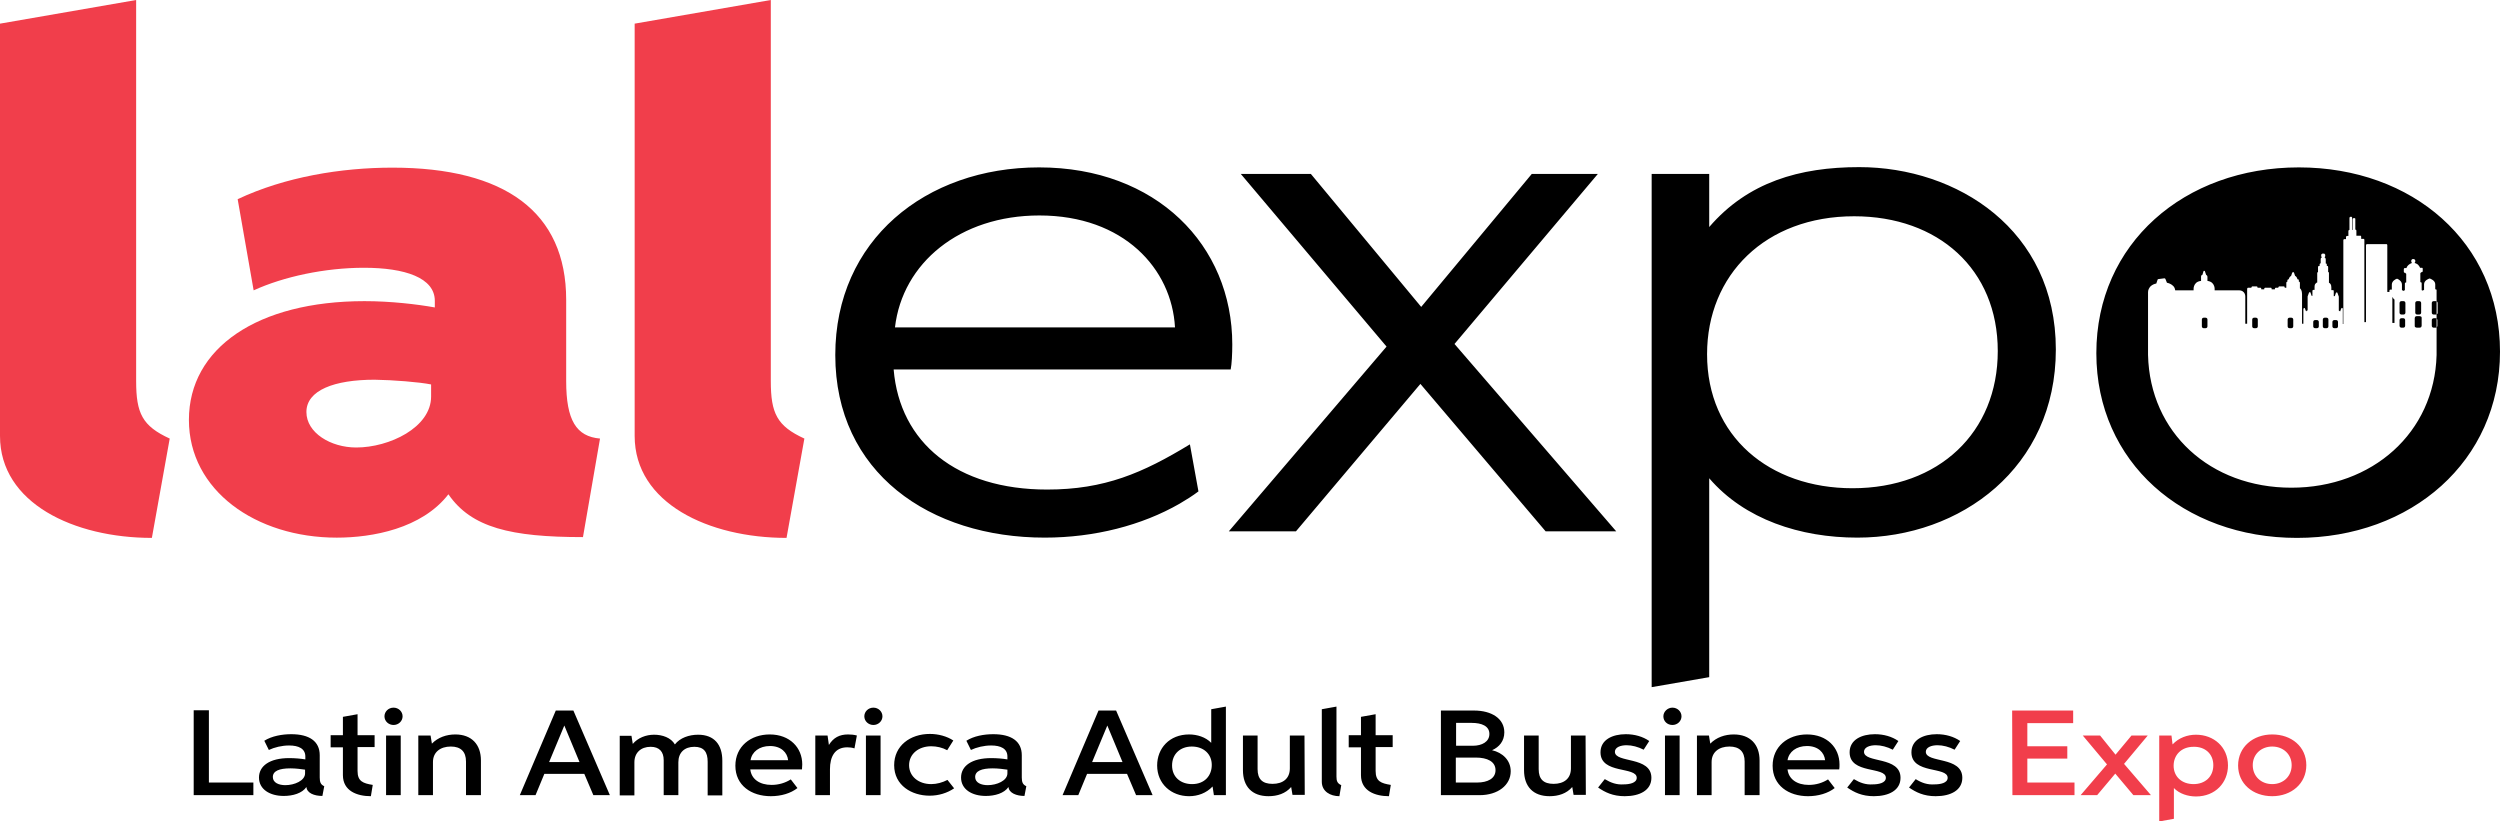 <svg width="140" height="46" viewBox="0 0 140 46" fill="none" xmlns="http://www.w3.org/2000/svg">
<path d="M0 24.413C0 28.18 4.148 30.122 8.505 30.122L9.504 24.56C7.968 23.854 7.624 23.147 7.624 21.337V0L0 1.324V24.413ZM33.601 24.56C32.273 24.442 31.706 23.544 31.706 21.337V16.79C31.706 11.875 28.274 9.388 21.978 9.388C19.113 9.388 15.965 9.903 13.309 11.154L14.204 16.26C15.876 15.495 18.188 14.995 20.381 14.995C22.679 14.995 24.35 15.554 24.35 16.849V17.217C23.366 17.04 21.889 16.864 20.411 16.864C14.428 16.864 10.579 19.483 10.579 23.515C10.579 27.459 14.324 30.108 18.86 30.108C20.844 30.108 23.619 29.607 25.111 27.68C26.395 29.548 28.603 30.078 32.646 30.078L33.601 24.56ZM24.142 21.529V22.205C24.142 23.942 21.799 25.06 19.949 25.06C18.517 25.06 17.159 24.236 17.159 23.074C17.159 21.852 18.725 21.264 20.978 21.264C22.008 21.278 23.485 21.396 24.142 21.529ZM35.541 24.413C35.541 28.18 39.689 30.122 44.046 30.122L45.045 24.56C43.508 23.854 43.165 23.147 43.165 21.337V0L35.541 1.324V24.413Z" fill="#F13E4B"/>
<path d="M67.113 27.518L66.635 24.884C63.995 26.488 61.861 27.415 58.638 27.415C53.58 27.415 50.387 24.795 50.044 20.69H68.918C68.978 20.395 69.008 19.822 69.008 19.292C69.008 13.729 64.755 9.374 58.19 9.374C51.834 9.374 46.776 13.45 46.776 19.88C46.776 26.473 52.073 30.107 58.504 30.107C61.294 30.107 63.95 29.416 66.054 28.209C66.427 27.988 66.785 27.768 67.113 27.518ZM121.215 15.584C121.245 15.598 121.245 15.598 121.26 15.613L121.349 15.834C121.424 15.848 121.573 15.893 121.678 15.995C121.752 16.054 121.797 16.143 121.812 16.26H122.841V16.172C122.841 16.084 122.871 15.951 122.976 15.848C123.035 15.79 123.125 15.745 123.259 15.731V15.495C123.259 15.422 123.304 15.392 123.334 15.392L123.393 15.201C123.393 15.171 123.423 15.157 123.453 15.171C123.468 15.171 123.483 15.186 123.483 15.216L123.543 15.392C123.572 15.407 123.617 15.436 123.617 15.51V15.731C123.737 15.745 123.826 15.79 123.886 15.848C123.99 15.951 124.02 16.084 124.02 16.172V16.26H125.408C125.452 16.26 125.572 16.275 125.646 16.363C125.691 16.407 125.736 16.496 125.736 16.599V18.129H125.84V16.172C125.84 16.143 125.87 16.113 125.885 16.113H126.079V16.099C126.079 16.069 126.109 16.04 126.124 16.04H126.378C126.407 16.04 126.422 16.069 126.422 16.099V16.113H126.586C126.616 16.113 126.631 16.143 126.631 16.172V16.201H126.795V16.172C126.795 16.143 126.825 16.113 126.84 16.113H127.168C127.198 16.113 127.213 16.143 127.213 16.172V16.201H127.392V16.172C127.392 16.143 127.422 16.113 127.437 16.113H127.586V16.099C127.586 16.069 127.616 16.04 127.631 16.04H127.899C127.929 16.04 127.944 16.069 127.944 16.099V16.113H128.034V15.834C128.034 15.804 128.064 15.775 128.079 15.775H128.093V15.701C128.093 15.672 128.123 15.642 128.138 15.642H128.168C128.183 15.584 128.213 15.495 128.302 15.451L128.362 15.274C128.377 15.245 128.407 15.23 128.437 15.245C128.452 15.245 128.466 15.26 128.466 15.274L128.526 15.451C128.571 15.466 128.631 15.525 128.66 15.642H128.69C128.72 15.642 128.735 15.672 128.735 15.701V15.775H128.75C128.78 15.775 128.795 15.804 128.795 15.834V16.143C128.839 16.172 128.914 16.275 128.914 16.466V18.129H128.989V17.305C128.989 17.276 129.019 17.246 129.033 17.246C129.063 17.246 129.078 17.261 129.078 17.276L129.138 17.438C129.153 17.408 129.183 17.393 129.227 17.379V16.613V16.599L129.302 16.393C129.317 16.363 129.347 16.349 129.362 16.363C129.377 16.363 129.392 16.378 129.392 16.393L129.451 16.569H129.496V16.29C129.496 16.26 129.526 16.231 129.541 16.231H129.615V16.084C129.615 15.981 129.63 15.922 129.675 15.878C129.705 15.848 129.735 15.819 129.765 15.819V15.289C129.765 15.26 129.794 15.23 129.809 15.23V14.951C129.809 14.921 129.839 14.892 129.869 14.892H129.899V14.803C129.899 14.774 129.929 14.745 129.944 14.745H129.959V14.524C129.959 14.495 129.959 14.436 130.018 14.421V14.392C130.003 14.392 129.988 14.362 129.988 14.347V14.274C129.988 14.244 130.003 14.23 130.018 14.23C130.018 14.215 130.048 14.2 130.063 14.2H130.138C130.167 14.2 130.182 14.215 130.182 14.23C130.197 14.23 130.212 14.259 130.212 14.274V14.347C130.212 14.362 130.197 14.392 130.182 14.392V14.421C130.212 14.436 130.242 14.465 130.242 14.539V14.759H130.257C130.287 14.759 130.302 14.774 130.302 14.818V14.892H130.332C130.361 14.892 130.376 14.921 130.376 14.951V15.23C130.406 15.23 130.421 15.26 130.421 15.289V15.834C130.451 15.848 130.481 15.863 130.511 15.907C130.54 15.951 130.555 16.01 130.555 16.099V16.246H130.645C130.675 16.246 130.69 16.26 130.69 16.305V16.584H130.749L130.809 16.407C130.824 16.378 130.854 16.363 130.869 16.378C130.884 16.378 130.899 16.393 130.899 16.407L130.973 16.613V16.628V17.393C131.003 17.408 131.033 17.423 131.048 17.438L131.107 17.276C131.122 17.246 131.152 17.232 131.167 17.246C131.182 17.246 131.197 17.276 131.197 17.29V18.144H131.227V13.45C131.227 13.42 131.257 13.391 131.272 13.391H131.376V13.273C131.376 13.244 131.406 13.214 131.421 13.214H131.51V12.935C131.51 12.905 131.54 12.876 131.555 12.876H131.57V12.611V12.199C131.57 12.169 131.6 12.155 131.615 12.14H131.674C131.704 12.14 131.719 12.169 131.719 12.199V12.876H131.749V12.684V12.273C131.749 12.243 131.764 12.228 131.794 12.214H131.853C131.883 12.214 131.898 12.243 131.898 12.258V12.861H131.913C131.943 12.861 131.958 12.891 131.958 12.92V13.2H132.182C132.212 13.2 132.226 13.214 132.226 13.258V13.376H132.361C132.391 13.376 132.405 13.406 132.405 13.435V18.041H132.495V13.729C132.495 13.7 132.525 13.671 132.54 13.671H133.539H133.644C133.674 13.671 133.689 13.7 133.689 13.729V16.349H133.704H133.808V16.275C133.808 16.246 133.838 16.216 133.868 16.216H133.942V15.937C133.942 15.731 134.166 15.628 134.211 15.613C134.226 15.613 134.241 15.613 134.256 15.613C134.285 15.628 134.509 15.731 134.509 15.937V16.246L134.599 16.29L134.673 16.246V15.878C134.673 15.848 134.703 15.819 134.718 15.819H134.748V15.333C134.733 15.319 134.703 15.304 134.688 15.274H134.658C134.629 15.274 134.614 15.245 134.614 15.216V15.068C134.614 15.039 134.644 15.01 134.658 15.01H134.763C134.778 14.965 134.793 14.921 134.838 14.877C134.852 14.862 134.867 14.848 134.882 14.833C134.927 14.789 134.987 14.759 135.061 14.73V14.7C135.046 14.7 135.032 14.671 135.032 14.656V14.583C135.032 14.568 135.046 14.539 135.061 14.539C135.061 14.524 135.091 14.509 135.106 14.509H135.181C135.196 14.509 135.211 14.524 135.225 14.539C135.24 14.539 135.255 14.568 135.255 14.583V14.656C135.255 14.671 135.24 14.7 135.225 14.7V14.73C135.3 14.745 135.36 14.789 135.405 14.818C135.464 14.877 135.509 14.951 135.524 14.995H135.628C135.658 14.995 135.673 15.024 135.673 15.039V15.186C135.673 15.216 135.643 15.23 135.628 15.245H135.584C135.569 15.26 135.554 15.289 135.539 15.304V15.804H135.569C135.598 15.804 135.613 15.834 135.613 15.863V16.246L135.673 16.275L135.718 16.246L135.748 16.231V15.922C135.748 15.701 136.001 15.613 136.046 15.598H136.061H136.076C136.106 15.613 136.374 15.701 136.374 15.922V16.201H136.404C136.434 16.201 136.449 16.231 136.449 16.246V16.319V16.643V17.967V19.88C136.33 24.236 132.853 27.311 128.317 27.311C123.781 27.311 120.394 24.236 120.29 19.88V19.91V19.777C120.29 19.733 120.29 19.689 120.29 19.645V19.483V16.363C120.29 16.231 120.35 16.128 120.424 16.04C120.529 15.937 120.663 15.893 120.752 15.878L120.827 15.657C120.827 15.642 120.857 15.628 120.872 15.628L121.215 15.584ZM133.972 16.643V18.085H134.091V16.775C134.062 16.761 134.017 16.716 134.002 16.658H133.987C133.987 16.658 133.987 16.658 133.972 16.643ZM130.719 17.923H130.824C130.854 17.923 130.884 17.938 130.899 17.953C130.913 17.967 130.928 17.997 130.928 18.026V18.276C130.928 18.306 130.913 18.335 130.899 18.35C130.884 18.365 130.854 18.379 130.824 18.379H130.719C130.69 18.379 130.66 18.365 130.645 18.35C130.63 18.335 130.615 18.306 130.615 18.276V18.026C130.615 17.997 130.63 17.967 130.645 17.953C130.675 17.938 130.69 17.923 130.719 17.923ZM129.645 17.923H129.75C129.779 17.923 129.809 17.938 129.824 17.953C129.839 17.967 129.854 17.997 129.854 18.026V18.276C129.854 18.306 129.839 18.335 129.824 18.35C129.809 18.365 129.779 18.379 129.75 18.379H129.645C129.615 18.379 129.585 18.365 129.571 18.35C129.556 18.335 129.541 18.306 129.541 18.276V18.026C129.541 17.997 129.556 17.967 129.571 17.953C129.585 17.938 129.615 17.923 129.645 17.923ZM134.479 16.864H134.599C134.629 16.864 134.658 16.878 134.673 16.893C134.688 16.908 134.703 16.937 134.703 16.967V17.511C134.703 17.541 134.688 17.57 134.673 17.585C134.658 17.599 134.629 17.614 134.599 17.614H134.479C134.45 17.614 134.42 17.599 134.405 17.585C134.39 17.57 134.375 17.541 134.375 17.511V16.967C134.375 16.937 134.39 16.908 134.405 16.893C134.42 16.878 134.45 16.864 134.479 16.864ZM136.494 17.57L136.479 17.585C136.464 17.599 136.434 17.614 136.404 17.614H136.285C136.255 17.614 136.225 17.599 136.21 17.585C136.195 17.57 136.18 17.541 136.18 17.511V16.967C136.18 16.937 136.195 16.908 136.21 16.893C136.225 16.878 136.255 16.864 136.285 16.864H136.404C136.434 16.864 136.449 16.878 136.479 16.893C136.494 16.908 136.509 16.937 136.509 16.967V17.511C136.509 17.541 136.509 17.555 136.494 17.57ZM135.36 16.864H135.479C135.509 16.864 135.539 16.878 135.554 16.893C135.569 16.908 135.584 16.937 135.584 16.967V17.511C135.584 17.541 135.569 17.57 135.554 17.585C135.539 17.599 135.509 17.614 135.479 17.614H135.36C135.33 17.614 135.3 17.599 135.285 17.585C135.27 17.57 135.255 17.541 135.255 17.511V16.967C135.255 16.937 135.27 16.908 135.285 16.893C135.3 16.878 135.33 16.864 135.36 16.864ZM135.345 17.703H135.494C135.524 17.703 135.554 17.717 135.584 17.732C135.613 17.747 135.613 17.791 135.613 17.82V18.232C135.613 18.262 135.598 18.291 135.584 18.32C135.554 18.335 135.539 18.35 135.494 18.35H135.345C135.315 18.35 135.285 18.335 135.255 18.32C135.225 18.306 135.225 18.262 135.225 18.232V17.82C135.225 17.791 135.24 17.761 135.255 17.732C135.285 17.717 135.315 17.703 135.345 17.703ZM136.285 17.82H136.389C136.419 17.82 136.449 17.835 136.464 17.85C136.479 17.864 136.494 17.894 136.494 17.923V18.247C136.494 18.276 136.479 18.306 136.464 18.32C136.449 18.335 136.419 18.35 136.389 18.35H136.285C136.255 18.35 136.225 18.335 136.21 18.32C136.195 18.306 136.18 18.276 136.18 18.247V17.923C136.18 17.894 136.195 17.864 136.21 17.85C136.24 17.835 136.27 17.82 136.285 17.82ZM134.479 17.82H134.584C134.614 17.82 134.644 17.835 134.658 17.85C134.673 17.864 134.688 17.894 134.688 17.923V18.247C134.688 18.276 134.673 18.306 134.658 18.32C134.644 18.335 134.614 18.35 134.584 18.35H134.479C134.45 18.35 134.42 18.335 134.405 18.32C134.39 18.306 134.375 18.276 134.375 18.247V17.923C134.375 17.894 134.39 17.864 134.405 17.85C134.42 17.835 134.45 17.82 134.479 17.82ZM130.182 17.791H130.287C130.317 17.791 130.346 17.805 130.361 17.82C130.376 17.835 130.391 17.864 130.391 17.894V18.276C130.391 18.306 130.376 18.335 130.361 18.35C130.346 18.365 130.317 18.379 130.287 18.379H130.182C130.152 18.379 130.123 18.365 130.108 18.35C130.093 18.335 130.078 18.306 130.078 18.276V17.894C130.078 17.864 130.093 17.835 130.108 17.82C130.123 17.805 130.152 17.791 130.182 17.791ZM128.213 17.791H128.317C128.347 17.791 128.377 17.805 128.392 17.82C128.407 17.835 128.422 17.864 128.422 17.894V18.276C128.422 18.306 128.407 18.335 128.392 18.35C128.377 18.365 128.347 18.379 128.317 18.379H128.213C128.183 18.379 128.153 18.365 128.138 18.35C128.123 18.335 128.108 18.306 128.108 18.276V17.894C128.108 17.864 128.123 17.835 128.138 17.82C128.153 17.805 128.183 17.791 128.213 17.791ZM126.228 17.791H126.333C126.363 17.791 126.392 17.805 126.407 17.82C126.422 17.835 126.437 17.864 126.437 17.894V18.276C126.437 18.306 126.422 18.335 126.407 18.35C126.392 18.365 126.363 18.379 126.333 18.379H126.228C126.199 18.379 126.169 18.365 126.154 18.35C126.139 18.335 126.124 18.306 126.124 18.276V17.894C126.124 17.864 126.139 17.835 126.154 17.82C126.169 17.805 126.199 17.791 126.228 17.791ZM123.408 17.791H123.513C123.543 17.791 123.572 17.805 123.587 17.82C123.602 17.835 123.617 17.864 123.617 17.894V18.276C123.617 18.306 123.602 18.335 123.587 18.35C123.572 18.365 123.543 18.379 123.513 18.379H123.408C123.379 18.379 123.349 18.365 123.334 18.35C123.319 18.335 123.304 18.306 123.304 18.276V17.894C123.304 17.864 123.319 17.835 123.334 17.82C123.349 17.805 123.379 17.791 123.408 17.791ZM50.118 18.335C50.536 14.73 53.744 12.066 58.205 12.066C62.935 12.066 65.621 15.054 65.8 18.335H50.118ZM68.814 29.754H72.574L79.542 21.499L86.555 29.754H90.508L81.452 19.262L89.479 9.741H85.779L79.587 17.187L73.409 9.741H69.485L77.647 19.409L68.814 29.754ZM95.716 9.741H92.493V38.48L95.716 37.921V26.782C97.7 29.092 100.819 30.107 104.012 30.107C109.816 30.107 115.127 26.178 115.127 19.571C115.127 12.861 109.592 9.359 104.116 9.359C100.774 9.359 97.879 10.198 95.716 12.714V9.741ZM111.875 19.66C111.875 24.221 108.577 27.341 103.743 27.341C99.088 27.341 95.596 24.442 95.596 19.836C95.596 15.392 98.864 12.111 103.833 12.111C108.533 12.111 111.875 15.068 111.875 19.66ZM128.631 30.122C135.032 30.122 140 25.825 140 19.689C140 13.568 135.091 9.374 128.735 9.374C122.319 9.374 117.395 13.641 117.395 19.777C117.395 25.884 122.274 30.122 128.631 30.122Z" fill="black"/>
<path d="M107.279 43.631L106.906 44.102C107.294 44.367 107.727 44.587 108.398 44.587C109.249 44.587 109.89 44.249 109.89 43.557C109.89 42.336 107.846 42.748 107.846 42.1C107.846 41.85 108.159 41.733 108.503 41.733C108.801 41.733 109.144 41.821 109.457 41.983L109.771 41.497C109.413 41.247 108.95 41.115 108.458 41.115C107.712 41.115 107.04 41.424 107.04 42.13C107.04 43.366 109.069 42.91 109.069 43.557C109.069 43.852 108.652 43.925 108.338 43.925C107.936 43.955 107.607 43.837 107.279 43.631ZM103.817 43.631L103.444 44.102C103.832 44.367 104.265 44.587 104.936 44.587C105.787 44.587 106.429 44.249 106.429 43.557C106.429 42.336 104.384 42.748 104.384 42.1C104.384 41.85 104.698 41.733 105.041 41.733C105.339 41.733 105.683 41.821 105.996 41.983L106.309 41.497C105.951 41.247 105.489 41.115 104.996 41.115C104.25 41.115 103.579 41.424 103.579 42.13C103.579 43.366 105.608 42.91 105.608 43.557C105.608 43.852 105.19 43.925 104.877 43.925C104.489 43.955 104.161 43.837 103.817 43.631ZM100.102 42.571C100.177 42.1 100.595 41.777 101.191 41.777C101.818 41.777 102.161 42.145 102.206 42.571H100.102ZM102.743 44.131L102.37 43.646C102.072 43.837 101.699 43.955 101.296 43.955C100.624 43.955 100.162 43.631 100.102 43.086H102.997C103.012 43.013 103.012 42.91 103.012 42.807C103.012 41.865 102.31 41.129 101.191 41.129C100.117 41.129 99.267 41.806 99.267 42.88C99.267 43.984 100.162 44.587 101.251 44.587C101.818 44.587 102.37 44.425 102.743 44.131ZM98.536 44.529V42.586C98.536 41.688 98.013 41.129 97.088 41.129C96.596 41.129 96.118 41.291 95.775 41.644L95.701 41.188H95.029V44.529H95.85V42.674C95.85 42.115 96.268 41.806 96.85 41.806C97.402 41.806 97.7 42.086 97.7 42.645V44.529H98.536ZM93.239 44.529H94.059V41.188H93.239V44.529ZM93.656 40.599C93.94 40.599 94.164 40.379 94.164 40.114C94.164 39.849 93.94 39.628 93.656 39.628C93.388 39.628 93.149 39.849 93.149 40.114C93.149 40.394 93.373 40.599 93.656 40.599ZM89.867 43.631L89.494 44.102C89.882 44.367 90.314 44.587 90.986 44.587C91.836 44.587 92.478 44.249 92.478 43.557C92.478 42.336 90.434 42.748 90.434 42.1C90.434 41.85 90.747 41.733 91.09 41.733C91.389 41.733 91.732 41.821 92.045 41.983L92.358 41.497C92 41.247 91.538 41.115 91.045 41.115C90.299 41.115 89.628 41.424 89.628 42.13C89.628 43.366 91.657 42.91 91.657 43.557C91.657 43.852 91.239 43.925 90.926 43.925C90.538 43.955 90.21 43.837 89.867 43.631ZM88.792 41.188H87.972V43.028C87.972 43.601 87.584 43.896 87.002 43.896C86.435 43.896 86.166 43.631 86.166 43.072V41.188H85.346V43.131C85.346 44.043 85.853 44.587 86.778 44.587C87.27 44.587 87.733 44.44 88.046 44.072L88.121 44.514H88.807L88.792 41.188ZM82.421 40.482C82.973 40.482 83.406 40.658 83.406 41.1C83.406 41.541 82.988 41.762 82.481 41.762H81.541V40.482H82.421ZM82.645 42.424C83.287 42.424 83.749 42.645 83.749 43.131C83.749 43.601 83.302 43.822 82.72 43.822H81.526V42.424H82.645ZM80.691 39.79V44.529H82.854C83.883 44.529 84.6 43.969 84.6 43.189C84.6 42.571 84.137 42.145 83.555 42.012C83.958 41.836 84.242 41.497 84.242 41.012C84.242 40.246 83.54 39.79 82.541 39.79H80.691ZM75.528 41.85H76.214V43.41C76.214 44.293 77.005 44.587 77.781 44.587L77.885 43.955C77.348 43.866 77.035 43.763 77.035 43.175V41.836H77.99V41.173H77.035V39.996L76.214 40.143V41.173H75.528V41.85ZM74.021 43.778C74.021 44.322 74.499 44.587 75.006 44.587L75.11 43.969C74.886 43.866 74.842 43.734 74.842 43.484V39.569L74.021 39.717V43.778ZM73.051 41.188H72.231V43.028C72.231 43.601 71.843 43.896 71.261 43.896C70.694 43.896 70.425 43.631 70.425 43.072V41.188H69.605V43.131C69.605 44.043 70.112 44.587 71.037 44.587C71.529 44.587 71.992 44.44 72.305 44.072L72.38 44.514H73.066L73.051 41.188ZM66.755 43.91C66.128 43.91 65.636 43.528 65.636 42.866C65.636 42.218 66.098 41.806 66.74 41.806C67.411 41.806 67.859 42.233 67.859 42.836C67.859 43.425 67.471 43.91 66.755 43.91ZM67.978 44.529H68.65V39.569L67.829 39.717V41.6C67.516 41.276 67.038 41.129 66.591 41.129C65.486 41.129 64.8 41.909 64.8 42.866C64.8 43.896 65.591 44.587 66.591 44.587C67.083 44.587 67.56 44.411 67.904 44.043L67.978 44.529ZM61.159 42.674L62.01 40.629L62.86 42.674H61.159ZM63.621 44.529H64.546L62.502 39.79H61.517L59.503 44.529H60.384L60.876 43.337H63.114L63.621 44.529ZM56.415 43.101V43.307C56.415 43.719 55.818 43.969 55.311 43.969C54.953 43.969 54.609 43.837 54.609 43.513C54.609 43.175 54.967 43.028 55.594 43.028C55.892 43.028 56.206 43.072 56.415 43.101ZM57.474 44.028C57.28 43.94 57.22 43.807 57.22 43.543V42.292C57.22 41.512 56.639 41.115 55.624 41.115C55.102 41.115 54.535 41.218 54.117 41.482L54.371 41.998C54.684 41.85 55.102 41.747 55.505 41.747C56.042 41.747 56.415 41.924 56.415 42.365V42.527C56.161 42.483 55.833 42.454 55.505 42.454C54.415 42.454 53.819 42.895 53.819 43.543C53.819 44.205 54.43 44.573 55.206 44.573C55.713 44.573 56.236 44.425 56.474 44.072C56.504 44.411 56.922 44.573 57.37 44.573L57.474 44.028ZM53.058 43.675C52.774 43.822 52.461 43.91 52.147 43.91C51.446 43.91 50.909 43.484 50.909 42.851C50.909 42.218 51.446 41.791 52.147 41.791C52.461 41.791 52.774 41.865 53.043 42.012L53.386 41.468C53.028 41.232 52.55 41.1 52.073 41.1C50.969 41.1 50.073 41.762 50.073 42.851C50.073 43.984 51.058 44.558 52.058 44.558C52.565 44.558 53.043 44.411 53.431 44.146L53.058 43.675ZM48.492 44.529H49.312V41.188H48.492V44.529ZM48.91 40.599C49.193 40.599 49.417 40.379 49.417 40.114C49.417 39.849 49.193 39.628 48.91 39.628C48.626 39.628 48.402 39.849 48.402 40.114C48.402 40.394 48.641 40.599 48.91 40.599ZM45.657 44.529H46.478V43.072C46.478 42.38 46.746 41.85 47.447 41.85C47.582 41.85 47.716 41.865 47.85 41.909L47.985 41.188C47.82 41.144 47.656 41.129 47.492 41.129C47.015 41.129 46.672 41.306 46.418 41.718L46.343 41.188H45.657V44.529ZM42.031 42.571C42.106 42.1 42.524 41.777 43.12 41.777C43.747 41.777 44.09 42.145 44.135 42.571H42.031ZM44.657 44.131L44.284 43.646C43.986 43.837 43.613 43.955 43.21 43.955C42.538 43.955 42.076 43.631 42.016 43.086H44.911C44.911 43.013 44.926 42.91 44.926 42.807C44.926 41.865 44.225 41.129 43.105 41.129C42.031 41.129 41.181 41.806 41.181 42.88C41.181 43.984 42.076 44.587 43.165 44.587C43.747 44.587 44.284 44.425 44.657 44.131ZM35.526 44.529V42.689C35.526 42.159 35.884 41.821 36.436 41.821C36.913 41.821 37.167 42.086 37.167 42.571V44.529H37.988V42.689C37.988 42.145 38.331 41.821 38.883 41.821C39.42 41.821 39.629 42.115 39.629 42.66V44.543H40.45V42.601C40.45 41.703 40.002 41.144 39.092 41.144C38.585 41.144 38.077 41.321 37.794 41.688C37.57 41.306 37.093 41.144 36.63 41.144C36.167 41.144 35.72 41.321 35.436 41.659L35.362 41.203H34.705V44.543H35.526V44.529ZM30.751 42.674L31.602 40.629L32.452 42.674H30.751ZM33.228 44.529H34.153L32.109 39.79H31.124L29.11 44.529H29.99L30.483 43.337H32.721L33.228 44.529ZM26.932 44.529V42.586C26.932 41.688 26.409 41.129 25.499 41.129C25.007 41.129 24.529 41.291 24.186 41.644L24.112 41.188H23.425V44.529H24.246V42.674C24.246 42.115 24.664 41.806 25.246 41.806C25.798 41.806 26.096 42.086 26.096 42.645V44.529H26.932ZM21.62 44.529H22.441V41.188H21.62V44.529ZM22.038 40.599C22.321 40.599 22.545 40.379 22.545 40.114C22.545 39.849 22.321 39.628 22.038 39.628C21.754 39.628 21.53 39.849 21.53 40.114C21.53 40.394 21.769 40.599 22.038 40.599ZM18.516 41.85H19.203V43.41C19.203 44.293 19.994 44.587 20.769 44.587L20.874 43.955C20.337 43.866 20.023 43.763 20.023 43.175V41.836H20.978V41.173H20.023V39.996L19.203 40.143V41.173H18.516V41.85ZM17.084 43.101V43.307C17.084 43.719 16.487 43.969 15.98 43.969C15.622 43.969 15.279 43.837 15.279 43.513C15.279 43.175 15.637 43.028 16.263 43.028C16.562 43.028 16.89 43.072 17.084 43.101ZM18.158 44.028C17.964 43.94 17.905 43.807 17.905 43.543V42.292C17.905 41.512 17.323 41.115 16.308 41.115C15.801 41.115 15.219 41.218 14.801 41.482L15.055 41.998C15.368 41.85 15.786 41.747 16.189 41.747C16.726 41.747 17.099 41.924 17.099 42.365V42.527C16.845 42.483 16.517 42.454 16.189 42.454C15.1 42.454 14.503 42.895 14.503 43.543C14.503 44.205 15.114 44.573 15.89 44.573C16.398 44.573 16.92 44.425 17.159 44.072C17.188 44.411 17.591 44.573 18.054 44.573L18.158 44.028ZM10.847 44.529H14.189V43.822H11.698V39.776H10.847V44.529Z" fill="black"/>
<path d="M127.244 43.91C126.617 43.91 126.154 43.469 126.154 42.851C126.154 42.233 126.632 41.806 127.244 41.806C127.855 41.806 128.333 42.233 128.333 42.851C128.333 43.469 127.87 43.91 127.244 43.91ZM127.244 44.587C128.318 44.587 129.154 43.881 129.154 42.851C129.154 41.821 128.333 41.129 127.244 41.129C126.169 41.129 125.334 41.836 125.334 42.866C125.334 43.896 126.169 44.587 127.244 44.587ZM123.946 42.851C123.946 43.498 123.483 43.91 122.842 43.91C122.17 43.91 121.723 43.484 121.723 42.88C121.723 42.306 122.126 41.821 122.842 41.821C123.469 41.806 123.946 42.203 123.946 42.851ZM121.603 41.188H120.917V46L121.738 45.853V44.131C122.051 44.455 122.528 44.602 122.976 44.602C124.065 44.602 124.767 43.822 124.767 42.866C124.767 41.836 123.976 41.144 122.976 41.144C122.484 41.144 122.006 41.321 121.663 41.688L121.603 41.188ZM116.515 44.529H117.44L118.455 43.322L119.47 44.529H120.454L118.947 42.777L120.275 41.188H119.365L118.47 42.262L117.604 41.188H116.634L117.992 42.807L116.515 44.529ZM112.695 44.529H116.172V43.822H113.531V42.483H115.769V41.791H113.531V40.496H116.097V39.79H112.68L112.695 44.529Z" fill="#F13E4B"/>
</svg>
